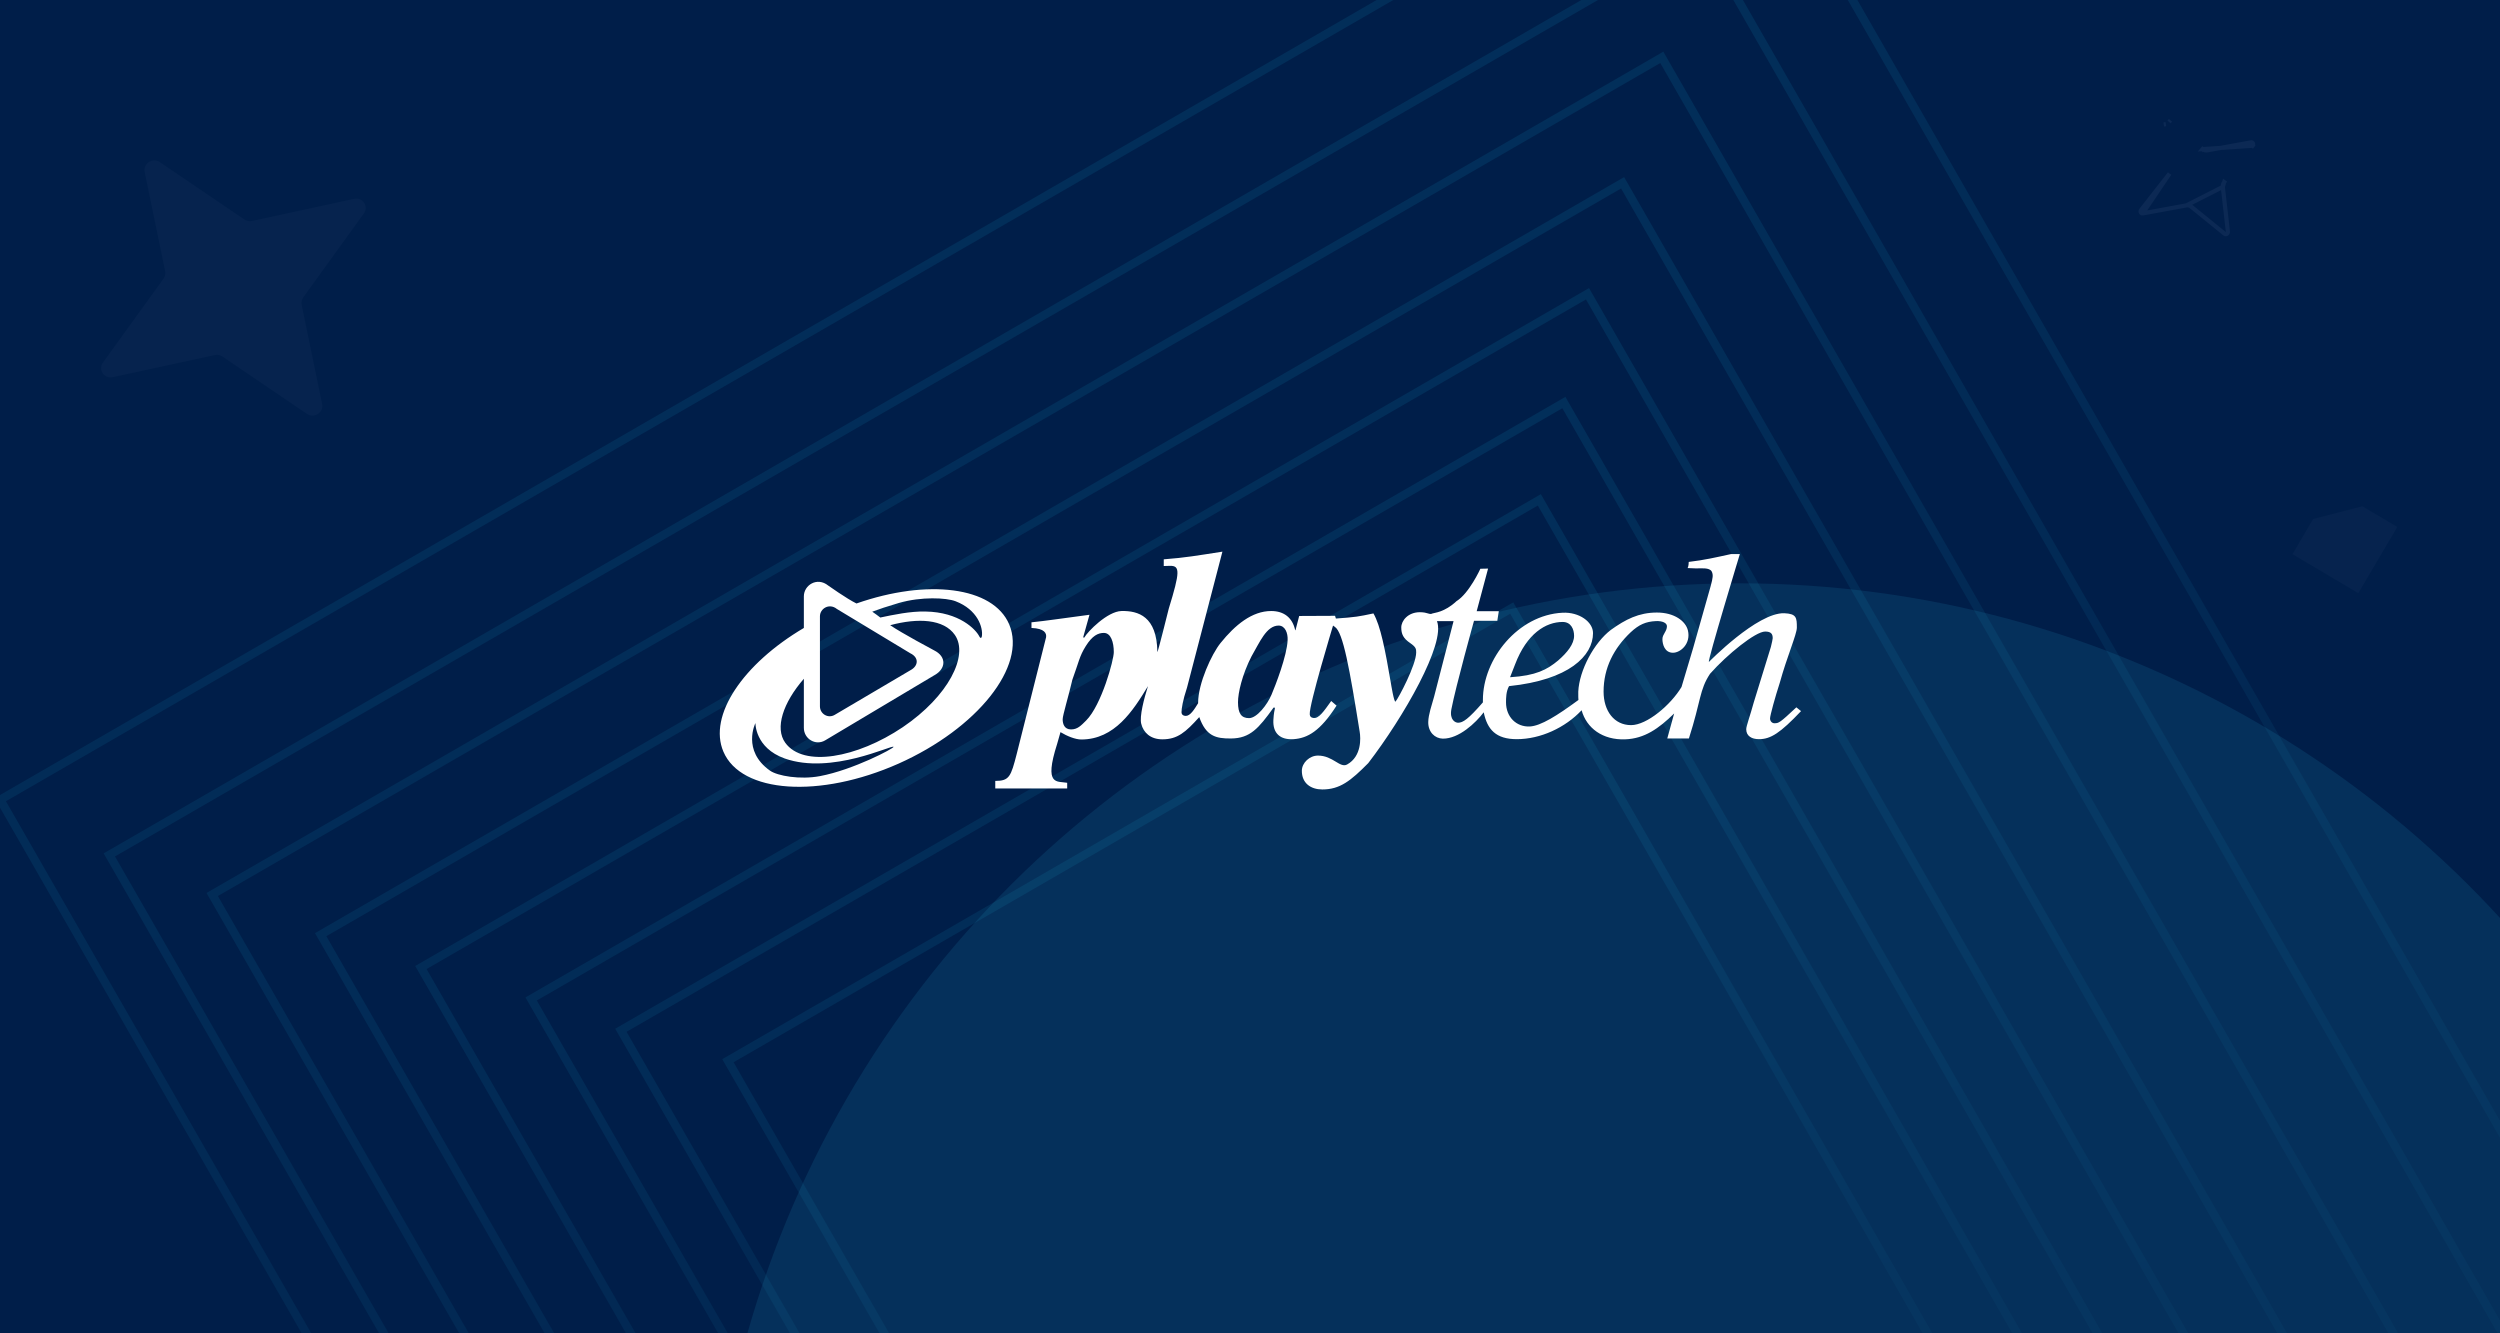 <svg width="120" height="64" viewBox="0 0 120 64" fill="none" xmlns="http://www.w3.org/2000/svg">
<g clip-path="url(#clip0_12093_8847)">
<rect width="120" height="64" fill="#001E49"/>
<g opacity="0.1">
<path d="M93.9 66.803L94.072 66.703L93.973 66.531L72.664 29.359L72.564 29.185L72.39 29.285L35.113 50.814L34.94 50.913L35.039 51.087L46.352 70.799L46.393 70.871L46.473 70.893L74.007 78.27L74.088 78.292L74.159 78.25L93.9 66.803Z" stroke="url(#paint0_linear_12093_8847)" stroke-width="0.4"/>
<path d="M98.918 68.054L99.09 67.954L98.991 67.781L73.988 24.166L73.888 23.992L73.715 24.093L29.975 49.353L29.803 49.453L29.902 49.626L43.175 72.755L43.217 72.827L43.297 72.849L75.604 81.505L75.684 81.527L75.756 81.485L98.918 68.054Z" stroke="url(#paint1_linear_12093_8847)" stroke-width="0.4"/>
<path d="M103.231 68.853L103.403 68.753L103.304 68.581L75.166 19.496L75.066 19.322L74.892 19.423L25.667 47.85L25.495 47.95L25.594 48.123L40.532 74.153L40.574 74.225L40.654 74.247L77.012 83.989L77.093 84.011L77.164 83.969L103.231 68.853Z" stroke="url(#paint2_linear_12093_8847)" stroke-width="0.4"/>
<path d="M108.038 70.039L108.21 69.939L108.111 69.767L76.3 14.275L76.2 14.101L76.026 14.201L20.376 46.34L20.203 46.44L20.302 46.613L37.19 76.041L37.232 76.113L37.312 76.135L78.417 87.149L78.497 87.17L78.569 87.129L108.038 70.039Z" stroke="url(#paint3_linear_12093_8847)" stroke-width="0.4"/>
<path d="M113.436 71.189L113.608 71.089L113.509 70.916L77.985 8.948L77.885 8.774L77.711 8.874L15.565 44.764L15.393 44.864L15.492 45.037L34.351 77.9L34.392 77.972L34.473 77.993L80.375 90.293L80.455 90.314L80.527 90.273L113.436 71.189Z" stroke="url(#paint4_linear_12093_8847)" stroke-width="0.4"/>
<path d="M119.369 72.236L119.542 72.136L119.443 71.963L79.866 2.926L79.766 2.752L79.593 2.853L10.358 42.836L10.185 42.936L10.285 43.109L31.295 79.72L31.336 79.793L31.417 79.814L82.555 93.516L82.635 93.538L82.707 93.496L119.369 72.236Z" stroke="url(#paint5_linear_12093_8847)" stroke-width="0.4"/>
<path d="M125.164 73.2L125.336 73.101L125.237 72.928L81.757 -2.918L81.657 -3.092L81.484 -2.992L5.421 40.935L5.248 41.035L5.347 41.208L28.43 81.431L28.471 81.503L28.551 81.524L84.733 96.578L84.814 96.6L84.885 96.558L125.164 73.2Z" stroke="url(#paint6_linear_12093_8847)" stroke-width="0.4"/>
<path d="M130.805 73.456L130.977 73.356L130.878 73.183L83.442 -9.564L83.342 -9.738L83.168 -9.638L0.184 38.286L0.012 38.386L0.111 38.559L25.294 82.441L25.335 82.513L25.415 82.535L86.709 98.959L86.789 98.98L86.861 98.938L130.805 73.456Z" stroke="url(#paint7_linear_12093_8847)" stroke-width="0.4"/>
</g>
<path opacity="0.03" d="M11.734 10.539L7.67 7.781C7.329 7.55 6.863 7.85 6.944 8.254L7.928 13.02C7.954 13.14 7.925 13.269 7.85 13.375L4.941 17.404C4.697 17.742 4.995 18.192 5.41 18.104L10.31 17.042C10.434 17.014 10.565 17.039 10.672 17.11L14.736 19.868C15.077 20.099 15.543 19.799 15.462 19.395L14.478 14.629C14.453 14.509 14.481 14.38 14.556 14.274L17.465 10.245C17.709 9.907 17.411 9.457 16.996 9.545L12.096 10.607C11.972 10.635 11.841 10.61 11.734 10.539Z" fill="#D1E4FD"/>
<path opacity="0.03" d="M110.042 26.6L113.199 28.472L115.069 25.294L113.394 24.302L111.03 24.913L110.042 26.6Z" fill="#D1E4FD"/>
<path opacity="0.06" d="M106.695 8.97L106.695 8.97C106.687 8.889 106.71 8.806 106.762 8.741L106.762 8.741L106.841 8.8L106.762 8.741L106.695 8.97ZM106.695 8.97L106.695 8.971M106.695 8.97L106.695 8.971M108.126 6.997L108.205 7.056L108.126 6.997L108.126 6.997M108.126 6.997L105.723 7.158L105.789 7.081L105.724 7.159L105.723 7.158C105.787 7.21 105.871 7.23 105.953 7.216L105.953 7.216L105.954 7.216L108.049 6.833C108.049 6.833 108.049 6.833 108.049 6.833C108.088 6.825 108.12 6.843 108.139 6.876C108.157 6.911 108.157 6.957 108.126 6.997M108.126 6.997C108.126 6.997 108.126 6.997 108.126 6.997M108.126 6.997L108.126 6.997M106.695 8.971L106.939 11.116C106.944 11.164 106.92 11.204 106.885 11.226C106.852 11.246 106.814 11.247 106.783 11.222C106.783 11.222 106.783 11.222 106.783 11.222L105.176 9.917C105.176 9.917 105.176 9.917 105.176 9.917C105.113 9.865 105.029 9.845 104.946 9.859L104.946 9.859M106.695 8.971L104.946 9.859M104.946 9.859L104.945 9.859M104.946 9.859L104.945 9.859M104.945 9.859L102.851 10.243M104.945 9.859L102.851 10.243M102.851 10.243C102.811 10.25 102.779 10.232 102.761 10.199C102.742 10.165 102.742 10.118 102.774 10.078C102.774 10.078 102.774 10.078 102.774 10.078L104.138 8.334C104.138 8.334 104.138 8.334 104.138 8.334L102.851 10.243ZM104.116 5.853L104.182 5.776L104.116 5.853L104.116 5.853C104.116 5.853 104.116 5.853 104.116 5.853ZM103.961 5.96L103.86 5.974L103.961 5.96L103.961 5.96Z" stroke="#D1E4FD" stroke-width="0.2"/>
<g filter="url(#filter0_f_12093_8847)">
<ellipse cx="49.5" cy="49.5" rx="49.5" ry="49.5" transform="matrix(-4.37114e-08 1 1 4.37114e-08 34 28)" fill="#34DAFF" fill-opacity="0.1"/>
</g>
<path d="M86.225 33.952C85.428 34.7 85.38 34.716 85.171 34.716C85.058 34.716 84.962 34.617 84.962 34.486C84.962 34.346 85.211 33.443 85.428 32.778C85.774 31.521 86.249 30.445 86.249 30.125C86.249 29.649 86.233 29.46 85.646 29.435C84.35 29.394 82.025 31.776 82.025 31.776C81.953 31.735 83.513 26.594 83.513 26.594H83.095C82.347 26.758 81.824 26.881 81.059 26.972C81.059 26.972 81.059 27.185 81.003 27.267L81.413 27.284C81.647 27.284 82.057 27.234 82.162 27.431C82.242 27.596 82.218 27.735 82.113 28.13L81.269 31.111L80.713 32.975C80.19 33.846 79.048 34.806 78.292 34.806C77.479 34.806 76.972 34.125 76.972 33.197C76.972 32.055 77.471 31.111 78.267 30.355C78.678 29.969 79.008 29.838 79.474 29.813C79.804 29.797 80.013 29.904 80.013 30.059C80.013 30.306 79.796 30.445 79.796 30.675C79.796 30.922 79.901 31.332 80.303 31.332C80.665 31.332 81.172 30.897 81.019 30.257C80.915 29.821 80.376 29.402 79.531 29.402C78.662 29.402 78.026 29.731 77.326 30.232C76.513 30.848 75.805 32.178 75.757 33.197C75.749 33.361 75.765 33.599 75.765 33.599C74.735 34.355 73.955 34.847 73.424 34.872C72.788 34.897 72.289 34.42 72.289 33.714C72.289 33.525 72.289 33.188 72.434 32.934C75.315 32.638 76.465 31.48 76.465 30.388C76.465 29.854 75.805 29.37 75.001 29.411C72.869 29.517 71.179 31.62 71.179 33.599C71.179 33.64 71.179 33.673 71.179 33.714C70.479 34.519 70.222 34.691 69.988 34.691C69.859 34.691 69.57 34.56 69.666 34.043C69.876 32.95 70.753 29.797 70.753 29.797H71.871L71.943 29.337H70.881L71.428 27.292L71.058 27.3C71.058 27.3 70.519 28.483 69.916 28.852C69.329 29.402 68.838 29.411 68.765 29.444C68.604 29.526 68.548 29.386 68.154 29.386C67.582 29.386 67.261 29.797 67.261 30.117C67.261 30.437 67.357 30.643 67.695 30.872C67.969 31.061 67.977 31.152 67.977 31.316C67.977 31.916 67.116 33.533 66.987 33.673C66.915 33.755 66.762 32.786 66.762 32.786C66.488 31.185 66.263 30.027 65.925 29.444C65.185 29.6 65.12 29.616 64.123 29.69L64.082 29.559L62.361 29.567L62.184 30.248H62.168C62.039 29.649 61.629 29.329 61.017 29.329C60.1 29.329 59.287 29.994 58.587 30.864C58.161 31.39 57.509 32.803 57.509 33.739C57.509 33.747 57.509 33.747 57.509 33.755C57.324 34.059 57.131 34.363 56.922 34.363C56.777 34.363 56.712 34.281 56.712 34.19C56.712 34.026 56.769 33.632 56.978 33L58.676 26.479C57.461 26.668 56.922 26.766 55.86 26.848V27.169C56.013 27.16 56.101 27.16 56.173 27.16C56.64 27.16 56.648 27.44 56.101 29.214C56.101 29.214 55.554 31.415 55.554 31.291C55.53 29.583 54.637 29.312 53.832 29.329C53.156 29.345 52.207 30.314 52.046 30.602C52.03 30.626 51.989 30.593 51.998 30.569L52.295 29.509C50.855 29.698 50.243 29.797 49.511 29.871V30.142C50.147 30.166 50.243 30.404 50.211 30.593C50.187 30.708 48.803 36.186 48.803 36.186C48.522 37.278 48.449 37.484 47.773 37.484V37.845H51.225V37.574C50.742 37.484 50.091 37.746 50.742 35.71L50.903 35.143C51.217 35.332 51.611 35.496 51.909 35.496C53.502 35.488 54.379 34.133 55.103 32.934C54.918 33.517 54.685 34.396 54.781 34.749C54.886 35.16 55.216 35.488 55.795 35.488C56.519 35.488 56.906 35.151 57.565 34.42C57.887 35.332 58.354 35.455 59.094 35.447C60.003 35.439 60.414 34.962 61.122 33.977C61.146 33.936 61.21 33.969 61.194 34.01C61.138 34.256 61.13 34.437 61.122 34.56C61.089 35.209 61.459 35.521 62.095 35.48C62.763 35.431 63.366 35.102 64.155 33.87L63.898 33.648C63.543 34.141 63.302 34.511 63.036 34.461C62.924 34.445 62.876 34.388 62.868 34.289C62.827 33.846 63.986 30.027 63.986 30.027C64.01 30.043 64.042 30.068 64.075 30.092C64.469 30.347 64.782 32.104 65.265 35.127C65.314 35.414 65.37 36.301 64.662 36.695C64.316 36.884 63.986 36.268 63.262 36.268C62.859 36.268 62.498 36.613 62.489 36.983C62.481 37.607 62.932 37.894 63.471 37.894C64.316 37.894 64.831 37.484 65.676 36.63C67.373 34.42 69.401 30.889 68.974 29.813H69.771L68.838 33.435C68.725 33.846 68.564 34.289 68.556 34.658C68.548 35.135 68.87 35.447 69.256 35.455C70.028 35.463 70.833 34.7 71.219 34.19C71.388 35.02 71.807 35.48 72.804 35.48C73.947 35.48 75.13 34.929 75.918 34.092C76.151 34.946 76.924 35.529 78.01 35.488C78.935 35.455 79.619 34.971 80.359 34.248L80.029 35.447H81.067C81.655 33.615 81.566 33.123 82.081 32.343C82.902 31.415 84.262 30.314 84.728 30.314C85.026 30.314 85.09 30.445 85.09 30.634C85.09 30.684 85.05 30.848 85.002 31.053L84.181 33.714C84.012 34.338 83.819 34.847 83.819 35.003C83.819 35.332 84.085 35.48 84.431 35.48C84.994 35.48 85.453 35.184 86.45 34.133L86.225 33.952ZM72.724 31.891C73.287 30.413 74.196 29.854 75.009 29.854C75.411 29.854 75.556 30.207 75.556 30.519C75.556 30.914 75.234 31.316 74.792 31.702C74.261 32.145 73.722 32.433 72.483 32.507L72.724 31.891ZM52.134 34.585C51.893 34.823 51.724 35.012 51.41 35.012C51.096 35.012 51.008 34.757 51.008 34.527C51.008 34.33 51.289 33.427 51.475 32.622C51.788 31.768 51.804 31.513 52.118 31.012C52.432 30.511 52.706 30.38 52.987 30.38C53.325 30.38 53.462 30.831 53.462 31.3C53.47 31.653 52.874 33.846 52.134 34.585ZM61.806 30.725C61.773 31.488 61.218 32.909 61.033 33.344C60.832 33.821 60.333 34.47 59.955 34.47C59.585 34.47 59.424 34.248 59.424 33.706C59.424 33.262 59.617 32.4 60.068 31.513C60.462 30.84 60.784 30.027 61.379 30.027C61.685 30.035 61.822 30.38 61.806 30.725Z" fill="white"/>
<path d="M48.441 29.969C47.669 28.154 44.515 27.776 41.111 28.967C40.653 28.745 39.752 28.105 39.752 28.105C39.221 27.678 38.585 28.088 38.585 28.622V30.142C35.664 31.866 33.983 34.346 34.723 36.079C35.576 38.083 39.341 38.338 43.131 36.654C46.921 34.962 49.294 31.973 48.441 29.969ZM39.357 29.583C39.357 29.213 39.8 28.934 40.17 29.23L43.694 31.357C44.121 31.562 44.088 31.965 43.702 32.17L40.066 34.313C39.752 34.502 39.357 34.272 39.357 33.903V29.583ZM39.357 37.254C38.4 37.434 37.322 37.245 36.96 36.991C35.6 36.03 36.26 34.708 36.26 34.708C36.26 34.708 36.236 35.898 37.668 36.408C39.921 37.204 42.825 35.734 42.89 35.849C42.914 35.915 40.967 36.95 39.357 37.254ZM43.332 34.905C41.136 36.383 38.561 36.851 37.692 35.652C37.185 34.954 37.579 33.739 38.585 32.581V34.938C38.585 35.471 39.156 35.808 39.607 35.537L44.853 32.408C45.408 32.104 45.448 31.521 44.837 31.217C44.837 31.217 43.276 30.388 42.729 30.01C44.072 29.649 45.303 29.715 45.834 30.478C46.51 31.456 45.529 33.418 43.332 34.905ZM47.13 30.544C47.114 30.642 47.049 30.642 47.009 30.552C46.848 30.224 46.06 29.378 44.418 29.353C43.686 29.337 42.89 29.509 42.254 29.641C42.133 29.55 42.005 29.452 41.868 29.361C42.173 29.246 42.584 29.107 43.147 28.942C44.225 28.631 45.424 28.688 45.867 28.86C46.921 29.263 47.194 30.117 47.13 30.544Z" fill="white"/>
</g>
<defs>
<filter id="filter0_f_12093_8847" x="-6" y="-12" width="179" height="179" filterUnits="userSpaceOnUse" color-interpolation-filters="sRGB">
<feFlood flood-opacity="0" result="BackgroundImageFix"/>
<feBlend mode="normal" in="SourceGraphic" in2="BackgroundImageFix" result="shape"/>
<feGaussianBlur stdDeviation="20" result="effect1_foregroundBlur_12093_8847"/>
</filter>
<linearGradient id="paint0_linear_12093_8847" x1="78.976" y1="86.907" x2="60.121" y2="30.752" gradientUnits="userSpaceOnUse">
<stop stop-color="#0A214A"/>
<stop offset="1" stop-color="#14D0FB"/>
</linearGradient>
<linearGradient id="paint1_linear_12093_8847" x1="81.425" y1="91.672" x2="59.301" y2="25.783" gradientUnits="userSpaceOnUse">
<stop stop-color="#0A214A"/>
<stop offset="1" stop-color="#14D0FB"/>
</linearGradient>
<linearGradient id="paint2_linear_12093_8847" x1="83.557" y1="95.455" x2="58.659" y2="21.303" gradientUnits="userSpaceOnUse">
<stop stop-color="#0A214A"/>
<stop offset="1" stop-color="#14D0FB"/>
</linearGradient>
<linearGradient id="paint3_linear_12093_8847" x1="85.808" y1="100.136" x2="57.661" y2="16.305" gradientUnits="userSpaceOnUse">
<stop stop-color="#0A214A"/>
<stop offset="1" stop-color="#14D0FB"/>
</linearGradient>
<linearGradient id="paint4_linear_12093_8847" x1="88.623" y1="104.819" x2="57.19" y2="11.203" gradientUnits="userSpaceOnUse">
<stop stop-color="#0A214A"/>
<stop offset="1" stop-color="#14D0FB"/>
</linearGradient>
<linearGradient id="paint5_linear_12093_8847" x1="91.738" y1="109.722" x2="56.72" y2="5.428" gradientUnits="userSpaceOnUse">
<stop stop-color="#0A214A"/>
<stop offset="1" stop-color="#14D0FB"/>
</linearGradient>
<linearGradient id="paint6_linear_12093_8847" x1="94.817" y1="114.401" x2="56.345" y2="-0.18" gradientUnits="userSpaceOnUse">
<stop stop-color="#0A214A"/>
<stop offset="1" stop-color="#14D0FB"/>
</linearGradient>
<linearGradient id="paint7_linear_12093_8847" x1="97.706" y1="118.42" x2="55.733" y2="-6.586" gradientUnits="userSpaceOnUse">
<stop stop-color="#0A214A"/>
<stop offset="1" stop-color="#14D0FB"/>
</linearGradient>
<clipPath id="clip0_12093_8847">
<rect width="120" height="64" fill="white"/>
</clipPath>
</defs>
</svg>
